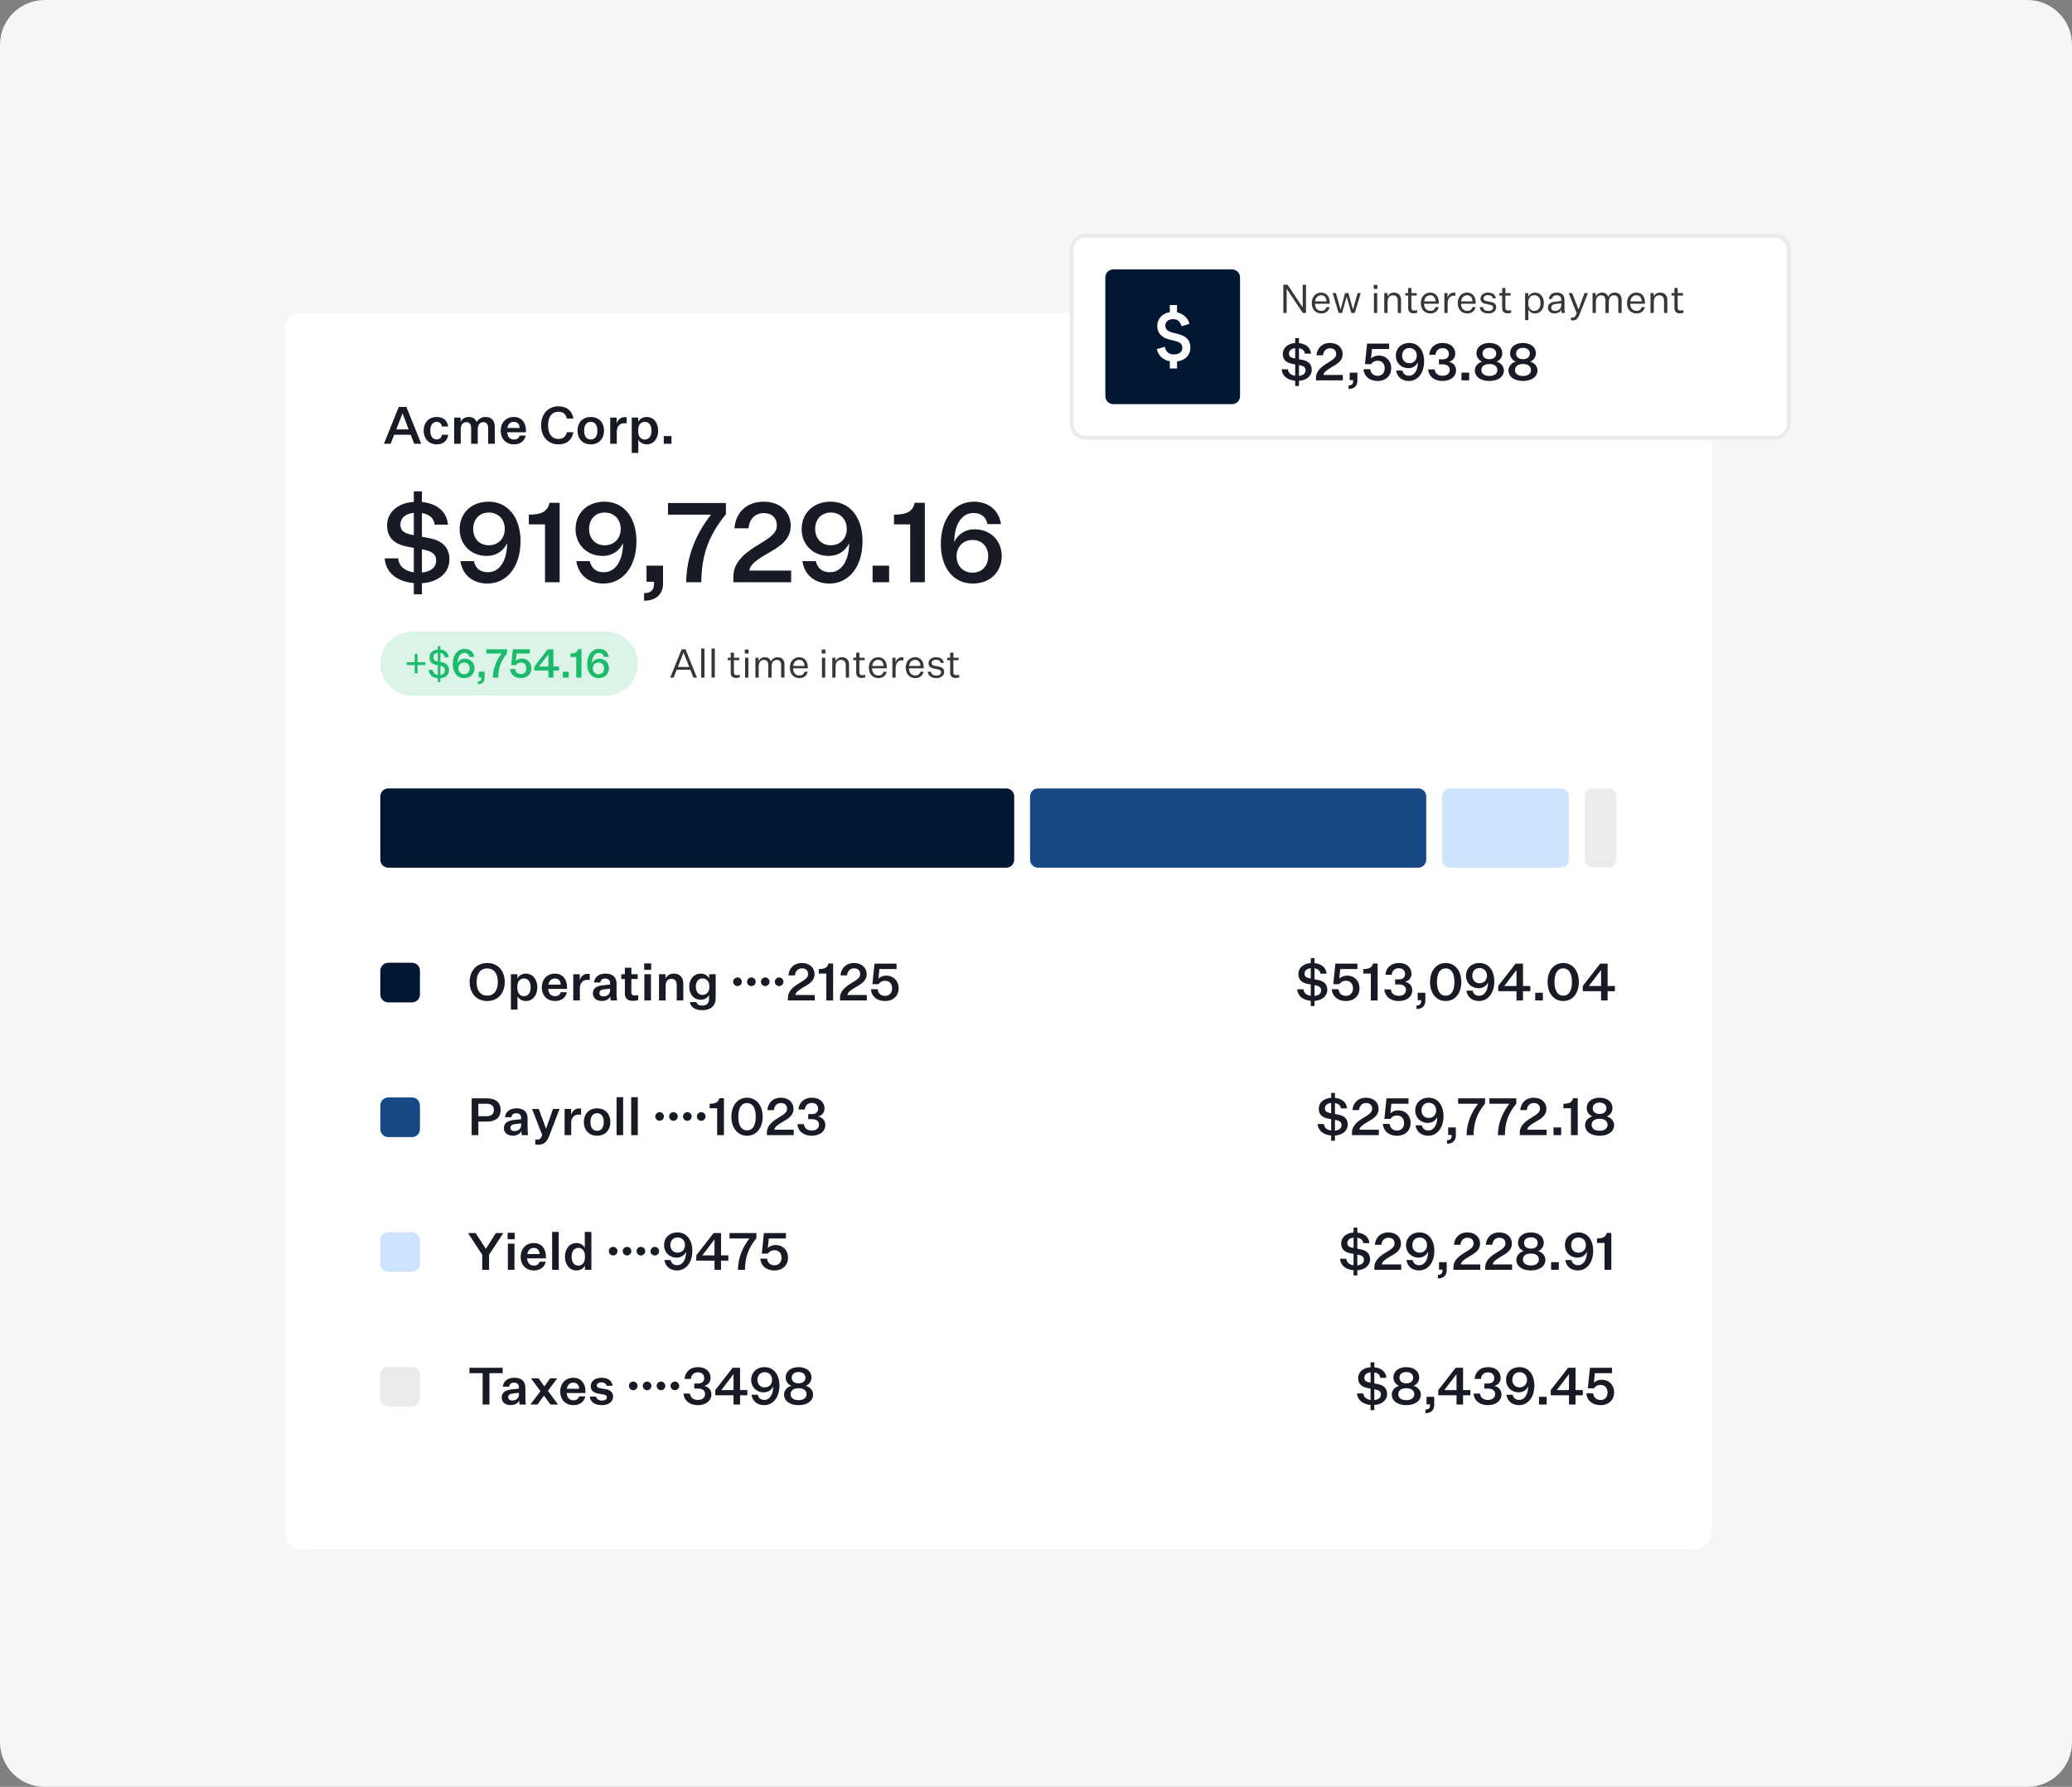 <svg width="523" height="451" viewBox="0 0 523 451" fill="none" xmlns="http://www.w3.org/2000/svg">
<rect x="0" y="0" width="523" height="451" fill="#808080" stroke="none"/>
<path d="M511.712 0H11.288C5.054 0 0 5.048 0 11.275V439.725C0 445.952 5.054 451 11.288 451H511.712C517.946 451 523 445.952 523 439.725V11.275C523 5.048 517.946 0 511.712 0Z" fill="#F6F6F6"/>
<path d="M428 79H76C73.791 79 72 80.791 72 83V387C72 389.209 73.791 391 76 391H428C430.209 391 432 389.209 432 387V83C432 80.791 430.209 79 428 79Z" fill="white"/>
<path d="M104.547 112L103.676 109.725H99.49L98.606 112H96.915L100.647 102.718H102.584L106.315 112H104.547ZM101.583 104.382L100.023 108.386H103.156L101.622 104.382H101.583ZM106.942 108.698C106.942 106.566 108.32 105.24 110.257 105.24C111.895 105.24 112.948 106.189 113.13 107.658H111.557C111.427 106.943 110.998 106.488 110.244 106.488C109.191 106.488 108.606 107.359 108.606 108.698C108.606 110.05 109.191 110.908 110.244 110.908C110.998 110.908 111.427 110.44 111.557 109.738H113.13C112.948 111.22 111.895 112.156 110.257 112.156C108.32 112.156 106.942 110.843 106.942 108.698ZM120.34 106.527C120.756 105.734 121.588 105.24 122.563 105.24C124.084 105.24 124.89 106.189 124.89 107.762V112H123.213V108.126C123.213 107.073 122.823 106.553 122.004 106.553C121.211 106.553 120.587 107.112 120.587 108.399V112H118.923V108.126C118.923 107.073 118.533 106.553 117.714 106.553C116.908 106.553 116.297 107.112 116.297 108.399V112H114.633V105.396H116.271V106.514C116.583 105.747 117.35 105.24 118.299 105.24C119.404 105.24 120.015 105.747 120.34 106.527ZM132.709 109.946C132.423 111.363 131.24 112.156 129.732 112.156C127.808 112.156 126.391 110.869 126.391 108.711C126.391 106.553 127.834 105.24 129.693 105.24C131.76 105.24 132.748 106.813 132.748 108.568V109.101H128.003C128.107 110.271 128.705 110.934 129.732 110.934C130.486 110.934 130.954 110.583 131.175 109.946H132.709ZM129.693 106.475C128.822 106.475 128.237 107.008 128.055 108.022H131.162C131.162 107.203 130.694 106.475 129.693 106.475ZM138.34 107.346C138.34 109.465 139.276 110.791 140.953 110.791C142.279 110.791 142.89 110.037 143.072 109.088H144.749C144.424 110.895 143.176 112.156 140.953 112.156C138.353 112.156 136.585 110.232 136.585 107.346C136.585 104.486 138.353 102.562 140.953 102.562C143.176 102.562 144.424 103.81 144.749 105.63H143.072C142.89 104.681 142.279 103.927 140.953 103.927C139.276 103.927 138.34 105.24 138.34 107.346ZM152.459 108.698C152.459 110.843 151.068 112.156 149.118 112.156C147.168 112.156 145.777 110.843 145.777 108.698C145.777 106.566 147.168 105.24 149.118 105.24C151.068 105.24 152.459 106.566 152.459 108.698ZM147.441 108.698C147.441 110.089 148.039 110.921 149.118 110.921C150.184 110.921 150.795 110.089 150.795 108.698C150.795 107.32 150.184 106.475 149.118 106.475C148.039 106.475 147.441 107.32 147.441 108.698ZM158.187 105.331V106.865C157.992 106.826 157.758 106.813 157.55 106.813C156.536 106.813 155.691 107.515 155.691 108.945V112H154.027V105.396H155.665V106.878C155.977 105.851 156.744 105.279 157.693 105.279C157.862 105.279 158.044 105.292 158.187 105.331ZM161.124 110.947V114.314H159.46V105.396H161.098V106.488C161.41 105.825 162.19 105.24 163.217 105.24C164.946 105.24 166.129 106.657 166.129 108.698C166.129 110.752 164.946 112.156 163.217 112.156C162.216 112.156 161.462 111.61 161.124 110.947ZM161.085 108.581V108.815C161.085 110.102 161.696 110.934 162.749 110.934C163.828 110.934 164.452 110.063 164.452 108.698C164.452 107.346 163.828 106.462 162.749 106.462C161.696 106.462 161.085 107.294 161.085 108.581ZM167.551 112V110.063H169.488V112H167.551Z" fill="#181B25"/>
<path d="M152.888 159.395H104.112C99.632 159.395 96 163.027 96 167.507V167.507C96 171.987 99.632 175.618 104.112 175.618H152.888C157.368 175.618 161 171.987 161 167.507C161 163.027 157.368 159.395 152.888 159.395Z" fill="#DBF4E7"/>
<path d="M105.39 167.151H107.38V167.861H105.39V169.921H104.67V167.861H102.68V167.151H104.67V165.081H105.39V167.151ZM110.502 171.181C109.796 171.128 109.249 170.918 108.862 170.551C108.482 170.185 108.269 169.688 108.222 169.061H109.232C109.272 169.435 109.396 169.731 109.602 169.951C109.809 170.171 110.109 170.305 110.502 170.351V167.931L110.362 167.911C109.722 167.798 109.236 167.588 108.902 167.281C108.569 166.975 108.402 166.508 108.402 165.881C108.402 165.348 108.589 164.908 108.962 164.561C109.342 164.208 109.856 164.001 110.502 163.941V163.091H111.142V163.941C111.742 163.988 112.219 164.165 112.572 164.471C112.932 164.771 113.162 165.218 113.262 165.811L112.282 165.961C112.189 165.588 112.052 165.308 111.872 165.121C111.699 164.935 111.456 164.821 111.142 164.781V167.081L111.392 167.121C112.006 167.228 112.479 167.441 112.812 167.761C113.152 168.075 113.322 168.541 113.322 169.161C113.322 169.781 113.122 170.261 112.722 170.601C112.322 170.941 111.796 171.135 111.142 171.181V172.151H110.502V171.181ZM112.282 169.181C112.282 169.021 112.252 168.865 112.192 168.711C112.132 168.558 112.026 168.425 111.872 168.311C111.719 168.191 111.499 168.108 111.212 168.061L111.142 168.051V170.351C111.509 170.318 111.789 170.205 111.982 170.011C112.182 169.811 112.282 169.535 112.282 169.181ZM110.502 164.781C110.169 164.815 109.899 164.915 109.692 165.081C109.492 165.248 109.392 165.495 109.392 165.821C109.392 166.121 109.469 166.365 109.622 166.551C109.776 166.738 110.069 166.875 110.502 166.961V164.781ZM117.22 164.791C116.11 164.791 115.49 165.921 115.49 167.411C115.77 166.791 116.39 166.261 117.33 166.261C118.76 166.261 119.77 167.301 119.77 168.671C119.77 170.101 118.73 171.151 117.15 171.151C115.46 171.151 114.28 169.781 114.28 167.581C114.28 165.291 115.51 163.771 117.26 163.771C118.61 163.771 119.53 164.581 119.7 165.791H118.49C118.34 165.161 117.94 164.791 117.22 164.791ZM117.14 170.171C118 170.171 118.55 169.551 118.55 168.691C118.55 167.841 118 167.221 117.14 167.221C116.28 167.221 115.7 167.841 115.7 168.691C115.7 169.551 116.28 170.171 117.14 170.171ZM120.824 170.991V169.541H122.314V171.131C122.314 172.131 121.664 172.701 120.604 172.701V172.011C121.144 172.011 121.504 171.821 121.504 171.131V170.991H120.824ZM126.632 164.941H122.762V163.891H127.982V164.901C126.322 166.931 125.792 168.721 125.762 171.031H124.402C124.432 168.621 125.332 166.621 126.632 164.941ZM131.492 167.221C130.862 167.221 130.442 167.531 130.222 167.881H129.032L129.442 163.891H133.722V164.941H130.392L130.202 166.801C130.472 166.501 131.032 166.221 131.702 166.221C133.182 166.221 134.132 167.281 134.132 168.681C134.132 170.061 133.142 171.151 131.492 171.151C129.882 171.151 128.852 170.241 128.742 168.861H130.062C130.122 169.611 130.652 170.151 131.492 170.151C132.412 170.151 132.862 169.471 132.862 168.691C132.862 167.901 132.422 167.221 131.492 167.221ZM139.692 163.891V168.231H141.112V169.241H139.692V171.031H138.422V169.241H134.882V168.221L138.252 163.891H139.692ZM138.422 165.131L136.052 168.231H138.422V165.131ZM142.064 171.031V169.541H143.554V171.031H142.064ZM143.993 165.821V164.941C145.213 164.941 145.693 164.611 145.863 163.871H146.773V171.031H145.453V165.821H143.993ZM151.156 164.791C150.046 164.791 149.426 165.921 149.426 167.411C149.706 166.791 150.326 166.261 151.266 166.261C152.696 166.261 153.706 167.301 153.706 168.671C153.706 170.101 152.666 171.151 151.086 171.151C149.396 171.151 148.216 169.781 148.216 167.581C148.216 165.291 149.446 163.771 151.196 163.771C152.546 163.771 153.466 164.581 153.636 165.791H152.426C152.276 165.161 151.876 164.791 151.156 164.791ZM151.076 170.171C151.936 170.171 152.486 169.551 152.486 168.691C152.486 167.841 151.936 167.221 151.076 167.221C150.216 167.221 149.636 167.841 149.636 168.691C149.636 169.551 150.216 170.171 151.076 170.171Z" fill="#1CBA6B"/>
<path d="M175.03 171.031L174.24 169.041H170.82L170.03 171.031H169.17L172.06 163.891H173.03L175.93 171.031H175.03ZM172.52 164.751L171.1 168.331H173.96L172.55 164.751H172.52ZM177.82 171.031H176.99V163.671H177.82V171.031ZM180.427 171.031H179.597V163.671H180.427V171.031ZM186.712 170.291V170.971C186.342 171.081 186.052 171.111 185.832 171.111C184.912 171.111 184.442 170.671 184.442 169.741V166.631H183.702V166.001H184.442V164.721H185.262V166.001H186.582V166.631H185.252V169.701C185.252 170.231 185.522 170.411 185.982 170.411C186.172 170.411 186.392 170.391 186.712 170.291ZM188.004 164.951V163.941H188.944V164.951H188.004ZM188.064 171.031V166.001H188.894V171.031H188.064ZM194.591 166.961C194.901 166.281 195.541 165.881 196.281 165.881C197.441 165.881 198.011 166.611 198.011 167.791V171.031H197.171V167.971C197.171 167.031 196.831 166.561 196.081 166.561C195.331 166.561 194.761 167.101 194.761 168.261V171.031H193.921V167.971C193.921 167.031 193.591 166.561 192.831 166.561C192.071 166.561 191.501 167.101 191.501 168.261V171.031H190.671V166.001H191.471V166.921C191.711 166.281 192.331 165.881 193.061 165.881C193.911 165.881 194.371 166.291 194.591 166.961ZM203.864 169.551C203.634 170.621 202.764 171.151 201.784 171.151C200.364 171.151 199.364 170.161 199.364 168.541C199.364 166.901 200.394 165.881 201.734 165.881C203.224 165.881 203.894 167.071 203.894 168.361V168.691H200.174C200.214 169.851 200.824 170.491 201.784 170.491C202.464 170.491 202.874 170.161 203.084 169.551H203.864ZM201.734 166.551C200.944 166.551 200.344 167.061 200.204 168.091H203.084C203.064 167.221 202.634 166.551 201.734 166.551ZM207.408 164.951V163.941H208.348V164.951H207.408ZM207.468 171.031V166.001H208.298V171.031H207.468ZM210.876 166.001V166.921C211.116 166.301 211.746 165.881 212.516 165.881C213.646 165.881 214.316 166.591 214.316 167.791V171.031H213.486V167.971C213.486 167.041 213.076 166.561 212.286 166.561C211.516 166.561 210.906 167.051 210.906 168.261V171.031H210.076V166.001H210.876ZM218.382 170.291V170.971C218.012 171.081 217.722 171.111 217.502 171.111C216.582 171.111 216.112 170.671 216.112 169.741V166.631H215.372V166.001H216.112V164.721H216.932V166.001H218.252V166.631H216.922V169.701C216.922 170.231 217.192 170.411 217.652 170.411C217.842 170.411 218.062 170.391 218.382 170.291ZM223.805 169.551C223.575 170.621 222.705 171.151 221.725 171.151C220.305 171.151 219.305 170.161 219.305 168.541C219.305 166.901 220.335 165.881 221.675 165.881C223.165 165.881 223.835 167.071 223.835 168.361V168.691H220.115C220.155 169.851 220.765 170.491 221.725 170.491C222.405 170.491 222.815 170.161 223.025 169.551H223.805ZM221.675 166.551C220.885 166.551 220.285 167.061 220.145 168.091H223.025C223.005 167.221 222.575 166.551 221.675 166.551ZM228.032 165.931V166.691C227.912 166.661 227.732 166.651 227.602 166.651C226.802 166.651 226.072 167.281 226.072 168.551V171.031H225.242V166.001H226.042V167.191C226.262 166.361 226.902 165.891 227.642 165.891C227.772 165.891 227.912 165.901 228.032 165.931ZM233.122 169.551C232.892 170.621 232.022 171.151 231.042 171.151C229.622 171.151 228.622 170.161 228.622 168.541C228.622 166.901 229.652 165.881 230.992 165.881C232.482 165.881 233.152 167.071 233.152 168.361V168.691H229.432C229.472 169.851 230.082 170.491 231.042 170.491C231.722 170.491 232.132 170.161 232.342 169.551H233.122ZM230.992 166.551C230.202 166.551 229.602 167.061 229.462 168.091H232.342C232.322 167.221 231.892 166.551 230.992 166.551ZM234.177 169.541H234.977C235.037 170.231 235.677 170.521 236.357 170.521C237.047 170.521 237.547 170.201 237.547 169.661C237.547 169.291 237.307 169.051 236.667 168.931L235.777 168.751C234.967 168.601 234.377 168.271 234.377 167.391C234.377 166.541 235.137 165.881 236.247 165.881C237.407 165.881 238.117 166.381 238.217 167.331H237.447C237.387 166.821 236.937 166.521 236.247 166.521C235.577 166.521 235.147 166.851 235.147 167.341C235.147 167.771 235.447 167.951 236.027 168.061L237.027 168.251C237.847 168.411 238.327 168.811 238.327 169.621C238.327 170.501 237.497 171.151 236.367 171.151C235.167 171.151 234.267 170.621 234.177 169.541ZM242.103 170.291V170.971C241.733 171.081 241.443 171.111 241.223 171.111C240.303 171.111 239.833 170.671 239.833 169.741V166.631H239.093V166.001H239.833V164.721H240.653V166.001H241.973V166.631H240.643V169.701C240.643 170.231 240.913 170.411 241.373 170.411C241.563 170.411 241.783 170.391 242.103 170.291Z" fill="#36373A"/>
<path d="M113.444 141.237C113.444 144.653 110.504 146.949 106.5 147.201V150.001H104.456V147.173C100.424 146.809 97.4 144.737 97.092 140.929H100.508C100.704 143.113 102.412 144.177 104.456 144.457V138.269L103 138.017C100.088 137.485 97.708 136.113 97.708 132.613C97.708 129.253 100.508 126.901 104.456 126.677V124.017H106.5V126.705C110.392 127.097 112.716 129.113 113.08 132.417H109.72C109.524 130.765 108.376 129.813 106.5 129.505V135.469L108.292 135.805C111.512 136.421 113.444 138.045 113.444 141.237ZM104.204 135.021L104.456 135.077V129.449C102.3 129.645 101.068 130.793 101.068 132.389C101.068 134.041 102.02 134.601 104.204 135.021ZM106.836 138.717L106.5 138.661V144.513C108.74 144.289 110.084 143.225 110.084 141.489C110.084 140.033 109.3 139.165 106.836 138.717ZM123.158 144.429C126.266 144.429 128.002 141.265 128.002 137.093C127.218 138.829 125.482 140.313 122.85 140.313C118.846 140.313 116.018 137.401 116.018 133.565C116.018 129.561 118.93 126.621 123.354 126.621C128.086 126.621 131.39 130.457 131.39 136.617C131.39 143.029 127.946 147.285 123.046 147.285C119.266 147.285 116.69 145.017 116.214 141.629H119.602C120.022 143.393 121.142 144.429 123.158 144.429ZM123.382 129.365C120.974 129.365 119.434 131.101 119.434 133.509C119.434 135.889 120.974 137.625 123.382 137.625C125.79 137.625 127.414 135.889 127.414 133.509C127.414 131.101 125.79 129.365 123.382 129.365ZM133.48 132.361V129.897C136.896 129.897 138.24 128.973 138.716 126.901H141.264V146.949H137.568V132.361H133.48ZM152.415 144.429C155.523 144.429 157.259 141.265 157.259 137.093C156.475 138.829 154.739 140.313 152.107 140.313C148.103 140.313 145.275 137.401 145.275 133.565C145.275 129.561 148.187 126.621 152.611 126.621C157.343 126.621 160.647 130.457 160.647 136.617C160.647 143.029 157.203 147.285 152.303 147.285C148.523 147.285 145.947 145.017 145.471 141.629H148.859C149.279 143.393 150.399 144.429 152.415 144.429ZM152.639 129.365C150.231 129.365 148.691 131.101 148.691 133.509C148.691 135.889 150.231 137.625 152.639 137.625C155.047 137.625 156.671 135.889 156.671 133.509C156.671 131.101 155.047 129.365 152.639 129.365ZM163.187 146.837V142.777H167.359V147.229C167.359 150.029 165.539 151.625 162.571 151.625V149.693C164.083 149.693 165.091 149.161 165.091 147.229V146.837H163.187ZM179.451 129.897H168.615V126.957H183.231V129.785C178.583 135.469 177.099 140.481 177.015 146.949H173.207C173.291 140.201 175.811 134.601 179.451 129.897ZM199.586 132.669C199.586 136.309 196.786 137.989 193.51 139.837C191.018 141.293 189.226 142.581 189.17 144.009H199.698V146.949H185.11V145.521C185.11 141.629 188.526 139.221 191.522 137.429C194.294 135.749 196.086 134.601 196.086 132.641C196.086 130.933 195.078 129.505 192.726 129.505C190.43 129.505 189.086 131.269 188.946 133.341H185.39C185.642 129.645 188.218 126.621 192.754 126.621C197.038 126.621 199.586 129.309 199.586 132.669ZM209.482 144.429C212.59 144.429 214.326 141.265 214.326 137.093C213.542 138.829 211.806 140.313 209.174 140.313C205.17 140.313 202.342 137.401 202.342 133.565C202.342 129.561 205.254 126.621 209.678 126.621C214.41 126.621 217.714 130.457 217.714 136.617C217.714 143.029 214.27 147.285 209.37 147.285C205.59 147.285 203.014 145.017 202.538 141.629H205.926C206.346 143.393 207.466 144.429 209.482 144.429ZM209.706 129.365C207.298 129.365 205.758 131.101 205.758 133.509C205.758 135.889 207.298 137.625 209.706 137.625C212.114 137.625 213.738 135.889 213.738 133.509C213.738 131.101 212.114 129.365 209.706 129.365ZM220.254 146.949V142.777H224.426V146.949H220.254ZM225.656 132.361V129.897C229.072 129.897 230.416 128.973 230.892 126.901H233.44V146.949H229.744V132.361H225.656ZM245.711 129.477C242.603 129.477 240.867 132.641 240.867 136.813C241.651 135.077 243.387 133.593 246.019 133.593C250.023 133.593 252.851 136.505 252.851 140.341C252.851 144.345 249.939 147.285 245.515 147.285C240.783 147.285 237.479 143.449 237.479 137.289C237.479 130.877 240.923 126.621 245.823 126.621C249.603 126.621 252.179 128.889 252.655 132.277H249.267C248.847 130.513 247.727 129.477 245.711 129.477ZM245.487 144.541C247.895 144.541 249.435 142.805 249.435 140.397C249.435 138.017 247.895 136.281 245.487 136.281C243.079 136.281 241.455 138.017 241.455 140.397C241.455 142.805 243.079 144.541 245.487 144.541Z" fill="#181B25"/>
<path d="M254 199H98C96.895 199 96 199.895 96 201V217C96 218.105 96.895 219 98 219H254C255.105 219 256 218.105 256 217V201C256 199.895 255.105 199 254 199Z" fill="#021732"/>
<path d="M358 199H262C260.895 199 260 199.895 260 201V217C260 218.105 260.895 219 262 219H358C359.105 219 360 218.105 360 217V201C360 199.895 359.105 199 358 199Z" fill="#174784"/>
<path d="M448 59.5H274C272.067 59.5 270.5 61.067 270.5 63V107C270.5 108.933 272.067 110.5 274 110.5H448C449.933 110.5 451.5 108.933 451.5 107V63C451.5 61.067 449.933 59.5 448 59.5Z" fill="white"/>
<path d="M448 59.5H274C272.067 59.5 270.5 61.067 270.5 63V107C270.5 108.933 272.067 110.5 274 110.5H448C449.933 110.5 451.5 108.933 451.5 107V63C451.5 61.067 449.933 59.5 448 59.5Z" stroke="#EBEBEB"/>
<path d="M311 68H281C279.895 68 279 68.895 279 70V100C279 101.105 279.895 102 281 102H311C312.105 102 313 101.105 313 100V70C313 68.895 312.105 68 311 68Z" fill="#021732"/>
<path d="M297.099 93H295.279V91.18C293.514 90.856 292.342 89.721 292 88.117L294 87.54C294.288 88.82 295.063 89.45 296.288 89.45C297.604 89.45 298.432 88.856 298.432 87.757C298.432 86.766 297.766 86.315 296.324 85.973L295.207 85.703C293.279 85.234 292.108 84.099 292.108 82.279C292.108 80.405 293.423 79.09 295.279 78.784V77H297.099V78.838C298.685 79.162 299.856 80.261 300.252 81.721L298.234 82.351C297.946 81.306 297.351 80.549 296.09 80.549C294.865 80.549 294.144 81.252 294.144 82.207C294.144 83.252 294.937 83.685 296.18 84.009L297.279 84.279C299.477 84.82 300.468 85.901 300.468 87.685C300.468 89.685 299.135 90.964 297.099 91.216V93Z" fill="white"/>
<path d="M394 199H366C364.895 199 364 199.895 364 201V217C364 218.105 364.895 219 366 219H394C395.105 219 396 218.105 396 217V201C396 199.895 395.105 199 394 199Z" fill="#CEE3FE"/>
<path d="M406 199H402C400.895 199 400 199.895 400 201V217C400 218.105 400.895 219 402 219H406C407.105 219 408 218.105 408 217V201C408 199.895 407.105 199 406 199Z" fill="#EBEBEB"/>
<path d="M104 243H98C96.895 243 96 243.895 96 245V251C96 252.105 96.895 253 98 253H104C105.105 253 106 252.105 106 251V245C106 243.895 105.105 243 104 243Z" fill="#021732"/>
<path d="M127.412 247.859C127.412 250.654 125.709 252.656 122.979 252.656C120.249 252.656 118.546 250.654 118.546 247.859C118.546 245.077 120.249 243.062 122.979 243.062C125.709 243.062 127.412 245.077 127.412 247.859ZM125.657 247.859C125.657 245.805 124.747 244.427 122.979 244.427C121.198 244.427 120.301 245.805 120.301 247.859C120.301 249.926 121.198 251.291 122.979 251.291C124.747 251.291 125.657 249.926 125.657 247.859ZM130.618 251.447V254.814H128.954V245.896H130.592V246.988C130.904 246.325 131.684 245.74 132.711 245.74C134.44 245.74 135.623 247.157 135.623 249.198C135.623 251.252 134.44 252.656 132.711 252.656C131.71 252.656 130.956 252.11 130.618 251.447ZM130.579 249.081V249.315C130.579 250.602 131.19 251.434 132.243 251.434C133.322 251.434 133.946 250.563 133.946 249.198C133.946 247.846 133.322 246.962 132.243 246.962C131.19 246.962 130.579 247.794 130.579 249.081ZM143.082 250.446C142.796 251.863 141.613 252.656 140.105 252.656C138.181 252.656 136.764 251.369 136.764 249.211C136.764 247.053 138.207 245.74 140.066 245.74C142.133 245.74 143.121 247.313 143.121 249.068V249.601H138.376C138.48 250.771 139.078 251.434 140.105 251.434C140.859 251.434 141.327 251.083 141.548 250.446H143.082ZM140.066 246.975C139.195 246.975 138.61 247.508 138.428 248.522H141.535C141.535 247.703 141.067 246.975 140.066 246.975ZM148.856 245.831V247.365C148.661 247.326 148.427 247.313 148.219 247.313C147.205 247.313 146.361 248.015 146.361 249.445V252.5H144.696V245.896H146.334V247.378C146.646 246.351 147.413 245.779 148.362 245.779C148.531 245.779 148.713 245.792 148.856 245.831ZM154.16 252.5C154.095 252.136 154.069 251.785 154.069 251.46C153.757 252.214 152.925 252.643 151.872 252.643C150.585 252.643 149.649 251.928 149.649 250.732C149.649 249.406 150.689 248.86 152.028 248.704L154.004 248.483V248.171C154.004 247.365 153.51 246.975 152.756 246.975C152.028 246.975 151.586 247.378 151.534 247.989H149.935C150.078 246.572 151.183 245.74 152.808 245.74C154.602 245.74 155.629 246.585 155.629 248.301V250.849C155.629 251.46 155.655 251.967 155.759 252.5H154.16ZM152.327 251.486C153.185 251.486 154.004 250.979 154.004 249.939V249.536L152.535 249.705C151.833 249.796 151.3 249.952 151.3 250.641C151.3 251.161 151.664 251.486 152.327 251.486ZM161.092 251.135V252.409C160.572 252.565 160.182 252.604 159.779 252.604C158.401 252.604 157.725 252.019 157.725 250.693V247.092H156.815V245.896H157.725V244.245H159.376V245.896H160.949V247.092H159.363V250.433C159.363 251.057 159.662 251.265 160.221 251.265C160.468 251.265 160.728 251.239 161.092 251.135ZM162.596 244.778V243.153H164.364V244.778H162.596ZM162.648 252.5V245.896H164.312V252.5H162.648ZM167.98 245.896V247.014C168.292 246.26 169.059 245.74 170.06 245.74C171.568 245.74 172.478 246.676 172.478 248.262V252.5H170.814V248.652C170.814 247.599 170.359 247.053 169.488 247.053C168.656 247.053 168.006 247.586 168.006 248.912V252.5H166.342V245.896H167.98ZM178.979 252.058V251.122C178.667 251.759 177.939 252.331 176.886 252.331C175.144 252.331 173.974 251.005 173.974 249.029C173.974 247.092 175.144 245.74 176.886 245.74C177.939 245.74 178.693 246.338 179.005 246.975V245.896H180.643V251.85C180.643 254.008 179.252 254.97 177.289 254.97C175.508 254.97 174.364 254.229 174.117 252.916H175.768C175.95 253.566 176.522 253.8 177.289 253.8C178.342 253.8 178.979 253.254 178.979 252.058ZM179.044 249.159V248.886C179.044 247.716 178.342 246.949 177.328 246.949C176.262 246.949 175.638 247.768 175.638 249.029C175.638 250.277 176.262 251.109 177.328 251.109C178.342 251.109 179.044 250.342 179.044 249.159ZM186.151 248.886C185.553 248.886 185.059 248.392 185.059 247.794C185.059 247.196 185.553 246.702 186.151 246.702C186.749 246.702 187.243 247.196 187.243 247.794C187.243 248.392 186.749 248.886 186.151 248.886ZM189.655 248.886C189.057 248.886 188.563 248.392 188.563 247.794C188.563 247.196 189.057 246.702 189.655 246.702C190.253 246.702 190.747 247.196 190.747 247.794C190.747 248.392 190.253 248.886 189.655 248.886ZM193.159 248.886C192.561 248.886 192.067 248.392 192.067 247.794C192.067 247.196 192.561 246.702 193.159 246.702C193.757 246.702 194.251 247.196 194.251 247.794C194.251 248.392 193.757 248.886 193.159 248.886ZM196.663 248.886C196.065 248.886 195.571 248.392 195.571 247.794C195.571 247.196 196.065 246.702 196.663 246.702C197.261 246.702 197.755 247.196 197.755 247.794C197.755 248.392 197.261 248.886 196.663 248.886ZM205.601 245.87C205.601 247.56 204.301 248.34 202.78 249.198C201.623 249.874 200.791 250.472 200.765 251.135H205.653V252.5H198.88V251.837C198.88 250.03 200.466 248.912 201.857 248.08C203.144 247.3 203.976 246.767 203.976 245.857C203.976 245.064 203.508 244.401 202.416 244.401C201.35 244.401 200.726 245.22 200.661 246.182H199.01C199.127 244.466 200.323 243.062 202.429 243.062C204.418 243.062 205.601 244.31 205.601 245.87ZM206.673 245.727V244.583C208.259 244.583 208.883 244.154 209.104 243.192H210.287V252.5H208.571V245.727H206.673ZM218.753 245.87C218.753 247.56 217.453 248.34 215.932 249.198C214.775 249.874 213.943 250.472 213.917 251.135H218.805V252.5H212.032V251.837C212.032 250.03 213.618 248.912 215.009 248.08C216.296 247.3 217.128 246.767 217.128 245.857C217.128 245.064 216.66 244.401 215.568 244.401C214.502 244.401 213.878 245.22 213.813 246.182H212.162C212.279 244.466 213.475 243.062 215.581 243.062C217.57 243.062 218.753 244.31 218.753 245.87ZM223.404 247.547C222.585 247.547 222.039 247.95 221.753 248.405H220.206L220.739 243.218H226.303V244.583H221.974L221.727 247.001C222.078 246.611 222.806 246.247 223.677 246.247C225.601 246.247 226.836 247.625 226.836 249.445C226.836 251.239 225.549 252.656 223.404 252.656C221.311 252.656 219.972 251.473 219.829 249.679H221.545C221.623 250.654 222.312 251.356 223.404 251.356C224.6 251.356 225.185 250.472 225.185 249.458C225.185 248.431 224.613 247.547 223.404 247.547Z" fill="#181B25"/>
<path d="M335.027 249.848C335.027 251.434 333.662 252.5 331.803 252.617V253.917H330.854V252.604C328.982 252.435 327.578 251.473 327.435 249.705H329.021C329.112 250.719 329.905 251.213 330.854 251.343V248.47L330.178 248.353C328.826 248.106 327.721 247.469 327.721 245.844C327.721 244.284 329.021 243.192 330.854 243.088V241.853H331.803V243.101C333.61 243.283 334.689 244.219 334.858 245.753H333.298C333.207 244.986 332.674 244.544 331.803 244.401V247.17L332.635 247.326C334.13 247.612 335.027 248.366 335.027 249.848ZM330.737 246.962L330.854 246.988V244.375C329.853 244.466 329.281 244.999 329.281 245.74C329.281 246.507 329.723 246.767 330.737 246.962ZM331.959 248.678L331.803 248.652V251.369C332.843 251.265 333.467 250.771 333.467 249.965C333.467 249.289 333.103 248.886 331.959 248.678ZM339.732 247.547C338.913 247.547 338.367 247.95 338.081 248.405H336.534L337.067 243.218H342.631V244.583H338.302L338.055 247.001C338.406 246.611 339.134 246.247 340.005 246.247C341.929 246.247 343.164 247.625 343.164 249.445C343.164 251.239 341.877 252.656 339.732 252.656C337.639 252.656 336.3 251.473 336.157 249.679H337.873C337.951 250.654 338.64 251.356 339.732 251.356C340.928 251.356 341.513 250.472 341.513 249.458C341.513 248.431 340.941 247.547 339.732 247.547ZM344.113 245.727V244.583C345.699 244.583 346.323 244.154 346.544 243.192H347.727V252.5H346.011V245.727H344.113ZM356.48 249.978C356.48 251.421 355.245 252.656 353.048 252.656C350.929 252.656 349.577 251.486 349.421 249.731H351.072C351.15 250.706 351.904 251.343 353.048 251.343C354.192 251.343 354.881 250.771 354.881 249.861C354.881 248.925 354.166 248.47 353.113 248.47H352.151V247.196H353.087C353.958 247.196 354.66 246.806 354.66 245.818C354.66 245.012 354.114 244.375 353.087 244.375C351.995 244.375 351.358 245.103 351.293 246.039H349.707C349.811 244.427 350.981 243.062 353.1 243.062C355.193 243.062 356.272 244.336 356.272 245.766C356.272 246.858 355.544 247.638 354.608 247.807C355.726 247.989 356.48 248.834 356.48 249.978ZM357.843 252.448V250.563H359.78V252.63C359.78 253.93 358.935 254.671 357.557 254.671V253.774C358.259 253.774 358.727 253.527 358.727 252.63V252.448H357.843ZM360.965 247.859C360.965 245.077 362.499 243.062 364.917 243.062C367.335 243.062 368.856 245.077 368.856 247.859C368.856 250.641 367.335 252.656 364.917 252.656C362.499 252.656 360.965 250.641 360.965 247.859ZM362.707 247.859C362.707 249.965 363.435 251.304 364.917 251.304C366.386 251.304 367.114 249.965 367.114 247.859C367.114 245.753 366.386 244.414 364.917 244.414C363.435 244.414 362.707 245.753 362.707 247.859ZM373.357 251.33C374.8 251.33 375.606 249.861 375.606 247.924C375.242 248.73 374.436 249.419 373.214 249.419C371.355 249.419 370.042 248.067 370.042 246.286C370.042 244.427 371.394 243.062 373.448 243.062C375.645 243.062 377.179 244.843 377.179 247.703C377.179 250.68 375.58 252.656 373.305 252.656C371.55 252.656 370.354 251.603 370.133 250.03H371.706C371.901 250.849 372.421 251.33 373.357 251.33ZM373.461 244.336C372.343 244.336 371.628 245.142 371.628 246.26C371.628 247.365 372.343 248.171 373.461 248.171C374.579 248.171 375.333 247.365 375.333 246.26C375.333 245.142 374.579 244.336 373.461 244.336ZM384.428 243.218V248.86H386.274V250.173H384.428V252.5H382.777V250.173H378.175V248.847L382.556 243.218H384.428ZM382.777 244.83L379.696 248.86H382.777V244.83ZM387.511 252.5V250.563H389.448V252.5H387.511ZM390.634 247.859C390.634 245.077 392.168 243.062 394.586 243.062C397.004 243.062 398.525 245.077 398.525 247.859C398.525 250.641 397.004 252.656 394.586 252.656C392.168 252.656 390.634 250.641 390.634 247.859ZM392.376 247.859C392.376 249.965 393.104 251.304 394.586 251.304C396.055 251.304 396.783 249.965 396.783 247.859C396.783 245.753 396.055 244.414 394.586 244.414C393.104 244.414 392.376 245.753 392.376 247.859ZM405.782 243.218V248.86H407.628V250.173H405.782V252.5H404.131V250.173H399.529V248.847L403.91 243.218H405.782ZM404.131 244.83L401.05 248.86H404.131V244.83Z" fill="#181B25"/>
<path d="M104 277H98C96.895 277 96 277.895 96 279V285C96 286.105 96.895 287 98 287H104C105.105 287 106 286.105 106 285V279C106 277.895 105.105 277 104 277Z" fill="#174784"/>
<path d="M122.901 283.081H120.743V286.5H119.053V277.218H122.888C125.085 277.218 126.359 278.219 126.359 280.156C126.359 282.093 125.085 283.081 122.901 283.081ZM120.743 281.729H122.745C124.019 281.729 124.656 281.209 124.656 280.156C124.656 279.09 124.019 278.583 122.745 278.583H120.743V281.729ZM131.702 286.5C131.637 286.136 131.611 285.785 131.611 285.46C131.299 286.214 130.467 286.643 129.414 286.643C128.127 286.643 127.191 285.928 127.191 284.732C127.191 283.406 128.231 282.86 129.57 282.704L131.546 282.483V282.171C131.546 281.365 131.052 280.975 130.298 280.975C129.57 280.975 129.128 281.378 129.076 281.989H127.477C127.62 280.572 128.725 279.74 130.35 279.74C132.144 279.74 133.171 280.585 133.171 282.301V284.849C133.171 285.46 133.197 285.967 133.301 286.5H131.702ZM129.869 285.486C130.727 285.486 131.546 284.979 131.546 283.939V283.536L130.077 283.705C129.375 283.796 128.842 283.952 128.842 284.641C128.842 285.161 129.206 285.486 129.869 285.486ZM136.868 286.487L134.294 279.896H135.984L137.817 284.875H137.843L139.585 279.896H141.236L138.662 286.617C138.038 288.268 137.271 288.905 135.88 288.918C135.659 288.918 135.347 288.892 135.113 288.853V287.592C135.308 287.631 135.412 287.631 135.555 287.631C136.231 287.631 136.517 287.397 136.868 286.487ZM146.673 279.831V281.365C146.478 281.326 146.244 281.313 146.036 281.313C145.022 281.313 144.177 282.015 144.177 283.445V286.5H142.513V279.896H144.151V281.378C144.463 280.351 145.23 279.779 146.179 279.779C146.348 279.779 146.53 279.792 146.673 279.831ZM154.06 283.198C154.06 285.343 152.669 286.656 150.719 286.656C148.769 286.656 147.378 285.343 147.378 283.198C147.378 281.066 148.769 279.74 150.719 279.74C152.669 279.74 154.06 281.066 154.06 283.198ZM149.042 283.198C149.042 284.589 149.64 285.421 150.719 285.421C151.785 285.421 152.396 284.589 152.396 283.198C152.396 281.82 151.785 280.975 150.719 280.975C149.64 280.975 149.042 281.82 149.042 283.198ZM157.292 286.5H155.628V276.932H157.292V286.5ZM160.986 286.5H159.322V276.932H160.986V286.5ZM166.487 282.886C165.889 282.886 165.395 282.392 165.395 281.794C165.395 281.196 165.889 280.702 166.487 280.702C167.085 280.702 167.579 281.196 167.579 281.794C167.579 282.392 167.085 282.886 166.487 282.886ZM169.991 282.886C169.393 282.886 168.899 282.392 168.899 281.794C168.899 281.196 169.393 280.702 169.991 280.702C170.589 280.702 171.083 281.196 171.083 281.794C171.083 282.392 170.589 282.886 169.991 282.886ZM173.494 282.886C172.896 282.886 172.402 282.392 172.402 281.794C172.402 281.196 172.896 280.702 173.494 280.702C174.092 280.702 174.586 281.196 174.586 281.794C174.586 282.392 174.092 282.886 173.494 282.886ZM176.998 282.886C176.4 282.886 175.906 282.392 175.906 281.794C175.906 281.196 176.4 280.702 176.998 280.702C177.596 280.702 178.09 281.196 178.09 281.794C178.09 282.392 177.596 282.886 176.998 282.886ZM179.124 279.727V278.583C180.71 278.583 181.334 278.154 181.555 277.192H182.738V286.5H181.022V279.727H179.124ZM184.614 281.859C184.614 279.077 186.148 277.062 188.566 277.062C190.984 277.062 192.505 279.077 192.505 281.859C192.505 284.641 190.984 286.656 188.566 286.656C186.148 286.656 184.614 284.641 184.614 281.859ZM186.356 281.859C186.356 283.965 187.084 285.304 188.566 285.304C190.035 285.304 190.763 283.965 190.763 281.859C190.763 279.753 190.035 278.414 188.566 278.414C187.084 278.414 186.356 279.753 186.356 281.859ZM200.294 279.87C200.294 281.56 198.994 282.34 197.473 283.198C196.316 283.874 195.484 284.472 195.458 285.135H200.346V286.5H193.573V285.837C193.573 284.03 195.159 282.912 196.55 282.08C197.837 281.3 198.669 280.767 198.669 279.857C198.669 279.064 198.201 278.401 197.109 278.401C196.043 278.401 195.419 279.22 195.354 280.182H193.703C193.82 278.466 195.016 277.062 197.122 277.062C199.111 277.062 200.294 278.31 200.294 279.87ZM208.325 283.978C208.325 285.421 207.09 286.656 204.893 286.656C202.774 286.656 201.422 285.486 201.266 283.731H202.917C202.995 284.706 203.749 285.343 204.893 285.343C206.037 285.343 206.726 284.771 206.726 283.861C206.726 282.925 206.011 282.47 204.958 282.47H203.996V281.196H204.932C205.803 281.196 206.505 280.806 206.505 279.818C206.505 279.012 205.959 278.375 204.932 278.375C203.84 278.375 203.203 279.103 203.138 280.039H201.552C201.656 278.427 202.826 277.062 204.945 277.062C207.038 277.062 208.117 278.336 208.117 279.766C208.117 280.858 207.389 281.638 206.453 281.807C207.571 281.989 208.325 282.834 208.325 283.978Z" fill="#181B25"/>
<path d="M340.181 283.848C340.181 285.434 338.816 286.5 336.957 286.617V287.917H336.008V286.604C334.136 286.435 332.732 285.473 332.589 283.705H334.175C334.266 284.719 335.059 285.213 336.008 285.343V282.47L335.332 282.353C333.98 282.106 332.875 281.469 332.875 279.844C332.875 278.284 334.175 277.192 336.008 277.088V275.853H336.957V277.101C338.764 277.283 339.843 278.219 340.012 279.753H338.452C338.361 278.986 337.828 278.544 336.957 278.401V281.17L337.789 281.326C339.284 281.612 340.181 282.366 340.181 283.848ZM335.891 280.962L336.008 280.988V278.375C335.007 278.466 334.435 278.999 334.435 279.74C334.435 280.507 334.877 280.767 335.891 280.962ZM337.113 282.678L336.957 282.652V285.369C337.997 285.265 338.621 284.771 338.621 283.965C338.621 283.289 338.257 282.886 337.113 282.678ZM347.98 279.87C347.98 281.56 346.68 282.34 345.159 283.198C344.002 283.874 343.17 284.472 343.144 285.135H348.032V286.5H341.259V285.837C341.259 284.03 342.845 282.912 344.236 282.08C345.523 281.3 346.355 280.767 346.355 279.857C346.355 279.064 345.887 278.401 344.795 278.401C343.729 278.401 343.105 279.22 343.04 280.182H341.389C341.506 278.466 342.702 277.062 344.808 277.062C346.797 277.062 347.98 278.31 347.98 279.87ZM352.63 281.547C351.811 281.547 351.265 281.95 350.979 282.405H349.432L349.965 277.218H355.529V278.583H351.2L350.953 281.001C351.304 280.611 352.032 280.247 352.903 280.247C354.827 280.247 356.062 281.625 356.062 283.445C356.062 285.239 354.775 286.656 352.63 286.656C350.537 286.656 349.198 285.473 349.055 283.679H350.771C350.849 284.654 351.538 285.356 352.63 285.356C353.826 285.356 354.411 284.472 354.411 283.458C354.411 282.431 353.839 281.547 352.63 281.547ZM360.535 285.33C361.978 285.33 362.784 283.861 362.784 281.924C362.42 282.73 361.614 283.419 360.392 283.419C358.533 283.419 357.22 282.067 357.22 280.286C357.22 278.427 358.572 277.062 360.626 277.062C362.823 277.062 364.357 278.843 364.357 281.703C364.357 284.68 362.758 286.656 360.483 286.656C358.728 286.656 357.532 285.603 357.311 284.03H358.884C359.079 284.849 359.599 285.33 360.535 285.33ZM360.639 278.336C359.521 278.336 358.806 279.142 358.806 280.26C358.806 281.365 359.521 282.171 360.639 282.171C361.757 282.171 362.511 281.365 362.511 280.26C362.511 279.142 361.757 278.336 360.639 278.336ZM365.536 286.448V284.563H367.473V286.63C367.473 287.93 366.628 288.671 365.25 288.671V287.774C365.952 287.774 366.42 287.527 366.42 286.63V286.448H365.536ZM373.087 278.583H368.056V277.218H374.842V278.531C372.684 281.17 371.995 283.497 371.956 286.5H370.188C370.227 283.367 371.397 280.767 373.087 278.583ZM380.984 278.583H375.953V277.218H382.739V278.531C380.581 281.17 379.892 283.497 379.853 286.5H378.085C378.124 283.367 379.294 280.767 380.984 278.583ZM390.332 279.87C390.332 281.56 389.032 282.34 387.511 283.198C386.354 283.874 385.522 284.472 385.496 285.135H390.384V286.5H383.611V285.837C383.611 284.03 385.197 282.912 386.588 282.08C387.875 281.3 388.707 280.767 388.707 279.857C388.707 279.064 388.239 278.401 387.147 278.401C386.081 278.401 385.457 279.22 385.392 280.182H383.741C383.858 278.466 385.054 277.062 387.16 277.062C389.149 277.062 390.332 278.31 390.332 279.87ZM392.12 286.5V284.563H394.057V286.5H392.12ZM394.628 279.727V278.583C396.214 278.583 396.838 278.154 397.059 277.192H398.242V286.5H396.526V279.727H394.628ZM403.758 277.062C405.604 277.062 407.008 278.024 407.008 279.688C407.008 280.689 406.397 281.43 405.565 281.794C406.488 281.976 407.424 282.86 407.424 283.952C407.424 285.59 405.968 286.656 403.758 286.656C401.548 286.656 400.092 285.59 400.092 283.952C400.092 282.86 401.028 281.976 401.951 281.794C401.119 281.43 400.508 280.689 400.508 279.688C400.508 278.024 401.912 277.062 403.758 277.062ZM403.758 281.157C404.72 281.157 405.487 280.676 405.487 279.727C405.487 278.765 404.72 278.297 403.758 278.297C402.783 278.297 402.029 278.765 402.029 279.727C402.029 280.676 402.783 281.157 403.758 281.157ZM403.758 285.395C405.045 285.395 405.773 284.797 405.773 283.887C405.773 282.977 405.045 282.379 403.758 282.379C402.471 282.379 401.743 282.977 401.743 283.887C401.743 284.797 402.471 285.395 403.758 285.395Z" fill="#181B25"/>
<path d="M104 311H98C96.895 311 96 311.895 96 313V319C96 320.105 96.895 321 98 321H104C105.105 321 106 320.105 106 319V313C106 311.895 105.105 311 104 311Z" fill="#CEE3FE"/>
<path d="M123.447 320.5H121.718V316.691L118.13 311.218H120.054L122.628 315.183H122.654L125.163 311.218H127.048L123.447 316.691V320.5ZM128.141 312.778V311.153H129.909V312.778H128.141ZM128.193 320.5V313.896H129.857V320.5H128.193ZM137.75 318.446C137.464 319.863 136.281 320.656 134.773 320.656C132.849 320.656 131.432 319.369 131.432 317.211C131.432 315.053 132.875 313.74 134.734 313.74C136.801 313.74 137.789 315.313 137.789 317.068V317.601H133.044C133.148 318.771 133.746 319.434 134.773 319.434C135.527 319.434 135.995 319.083 136.216 318.446H137.75ZM134.734 314.975C133.863 314.975 133.278 315.508 133.096 316.522H136.203C136.203 315.703 135.735 314.975 134.734 314.975ZM141.028 320.5H139.364V310.932H141.028V320.5ZM147.635 320.5V319.447C147.31 320.11 146.517 320.656 145.516 320.656C143.787 320.656 142.604 319.252 142.604 317.198C142.604 315.157 143.787 313.74 145.516 313.74C146.543 313.74 147.297 314.312 147.609 314.975V310.932H149.273V320.5H147.635ZM147.648 317.315V317.081C147.648 315.794 147.037 314.962 145.984 314.962C144.905 314.962 144.281 315.846 144.281 317.198C144.281 318.563 144.905 319.434 145.984 319.434C147.037 319.434 147.648 318.602 147.648 317.315ZM154.769 316.886C154.171 316.886 153.677 316.392 153.677 315.794C153.677 315.196 154.171 314.702 154.769 314.702C155.367 314.702 155.861 315.196 155.861 315.794C155.861 316.392 155.367 316.886 154.769 316.886ZM158.272 316.886C157.674 316.886 157.18 316.392 157.18 315.794C157.18 315.196 157.674 314.702 158.272 314.702C158.87 314.702 159.364 315.196 159.364 315.794C159.364 316.392 158.87 316.886 158.272 316.886ZM161.776 316.886C161.178 316.886 160.684 316.392 160.684 315.794C160.684 315.196 161.178 314.702 161.776 314.702C162.374 314.702 162.868 315.196 162.868 315.794C162.868 316.392 162.374 316.886 161.776 316.886ZM165.28 316.886C164.682 316.886 164.188 316.392 164.188 315.794C164.188 315.196 164.682 314.702 165.28 314.702C165.878 314.702 166.372 315.196 166.372 315.794C166.372 316.392 165.878 316.886 165.28 316.886ZM170.929 319.33C172.372 319.33 173.178 317.861 173.178 315.924C172.814 316.73 172.008 317.419 170.786 317.419C168.927 317.419 167.614 316.067 167.614 314.286C167.614 312.427 168.966 311.062 171.02 311.062C173.217 311.062 174.751 312.843 174.751 315.703C174.751 318.68 173.152 320.656 170.877 320.656C169.122 320.656 167.926 319.603 167.705 318.03H169.278C169.473 318.849 169.993 319.33 170.929 319.33ZM171.033 312.336C169.915 312.336 169.2 313.142 169.2 314.26C169.2 315.365 169.915 316.171 171.033 316.171C172.151 316.171 172.905 315.365 172.905 314.26C172.905 313.142 172.151 312.336 171.033 312.336ZM182.001 311.218V316.86H183.847V318.173H182.001V320.5H180.35V318.173H175.748V316.847L180.129 311.218H182.001ZM180.35 312.83L177.269 316.86H180.35V312.83ZM189.169 312.583H184.138V311.218H190.924V312.531C188.766 315.17 188.077 317.497 188.038 320.5H186.27C186.309 317.367 187.479 314.767 189.169 312.583ZM195.487 315.547C194.668 315.547 194.122 315.95 193.836 316.405H192.289L192.822 311.218H198.386V312.583H194.057L193.81 315.001C194.161 314.611 194.889 314.247 195.76 314.247C197.684 314.247 198.919 315.625 198.919 317.445C198.919 319.239 197.632 320.656 195.487 320.656C193.394 320.656 192.055 319.473 191.912 317.679H193.628C193.706 318.654 194.395 319.356 195.487 319.356C196.683 319.356 197.268 318.472 197.268 317.458C197.268 316.431 196.696 315.547 195.487 315.547Z" fill="#181B25"/>
<path d="M345.83 317.848C345.83 319.434 344.465 320.5 342.606 320.617V321.917H341.657V320.604C339.785 320.435 338.381 319.473 338.238 317.705H339.824C339.915 318.719 340.708 319.213 341.657 319.343V316.47L340.981 316.353C339.629 316.106 338.524 315.469 338.524 313.844C338.524 312.284 339.824 311.192 341.657 311.088V309.853H342.606V311.101C344.413 311.283 345.492 312.219 345.661 313.753H344.101C344.01 312.986 343.477 312.544 342.606 312.401V315.17L343.438 315.326C344.933 315.612 345.83 316.366 345.83 317.848ZM341.54 314.962L341.657 314.988V312.375C340.656 312.466 340.084 312.999 340.084 313.74C340.084 314.507 340.526 314.767 341.54 314.962ZM342.762 316.678L342.606 316.652V319.369C343.646 319.265 344.27 318.771 344.27 317.965C344.27 317.289 343.906 316.886 342.762 316.678ZM353.629 313.87C353.629 315.56 352.329 316.34 350.808 317.198C349.651 317.874 348.819 318.472 348.793 319.135H353.681V320.5H346.908V319.837C346.908 318.03 348.494 316.912 349.885 316.08C351.172 315.3 352.004 314.767 352.004 313.857C352.004 313.064 351.536 312.401 350.444 312.401C349.378 312.401 348.754 313.22 348.689 314.182H347.038C347.155 312.466 348.351 311.062 350.457 311.062C352.446 311.062 353.629 312.31 353.629 313.87ZM358.224 319.33C359.667 319.33 360.473 317.861 360.473 315.924C360.109 316.73 359.303 317.419 358.081 317.419C356.222 317.419 354.909 316.067 354.909 314.286C354.909 312.427 356.261 311.062 358.315 311.062C360.512 311.062 362.046 312.843 362.046 315.703C362.046 318.68 360.447 320.656 358.172 320.656C356.417 320.656 355.221 319.603 355 318.03H356.573C356.768 318.849 357.288 319.33 358.224 319.33ZM358.328 312.336C357.21 312.336 356.495 313.142 356.495 314.26C356.495 315.365 357.21 316.171 358.328 316.171C359.446 316.171 360.2 315.365 360.2 314.26C360.2 313.142 359.446 312.336 358.328 312.336ZM363.225 320.448V318.563H365.162V320.63C365.162 321.93 364.317 322.671 362.939 322.671V321.774C363.641 321.774 364.109 321.527 364.109 320.63V320.448H363.225ZM373.586 313.87C373.586 315.56 372.286 316.34 370.765 317.198C369.608 317.874 368.776 318.472 368.75 319.135H373.638V320.5H366.865V319.837C366.865 318.03 368.451 316.912 369.842 316.08C371.129 315.3 371.961 314.767 371.961 313.857C371.961 313.064 371.493 312.401 370.401 312.401C369.335 312.401 368.711 313.22 368.646 314.182H366.995C367.112 312.466 368.308 311.062 370.414 311.062C372.403 311.062 373.586 312.31 373.586 313.87ZM381.623 313.87C381.623 315.56 380.323 316.34 378.802 317.198C377.645 317.874 376.813 318.472 376.787 319.135H381.675V320.5H374.902V319.837C374.902 318.03 376.488 316.912 377.879 316.08C379.166 315.3 379.998 314.767 379.998 313.857C379.998 313.064 379.53 312.401 378.438 312.401C377.372 312.401 376.748 313.22 376.683 314.182H375.032C375.149 312.466 376.345 311.062 378.451 311.062C380.44 311.062 381.623 312.31 381.623 313.87ZM386.416 311.062C388.262 311.062 389.666 312.024 389.666 313.688C389.666 314.689 389.055 315.43 388.223 315.794C389.146 315.976 390.082 316.86 390.082 317.952C390.082 319.59 388.626 320.656 386.416 320.656C384.206 320.656 382.75 319.59 382.75 317.952C382.75 316.86 383.686 315.976 384.609 315.794C383.777 315.43 383.166 314.689 383.166 313.688C383.166 312.024 384.57 311.062 386.416 311.062ZM386.416 315.157C387.378 315.157 388.145 314.676 388.145 313.727C388.145 312.765 387.378 312.297 386.416 312.297C385.441 312.297 384.687 312.765 384.687 313.727C384.687 314.676 385.441 315.157 386.416 315.157ZM386.416 319.395C387.703 319.395 388.431 318.797 388.431 317.887C388.431 316.977 387.703 316.379 386.416 316.379C385.129 316.379 384.401 316.977 384.401 317.887C384.401 318.797 385.129 319.395 386.416 319.395ZM391.523 320.5V318.563H393.46V320.5H391.523ZM398.316 319.33C399.759 319.33 400.565 317.861 400.565 315.924C400.201 316.73 399.395 317.419 398.173 317.419C396.314 317.419 395.001 316.067 395.001 314.286C395.001 312.427 396.353 311.062 398.407 311.062C400.604 311.062 402.138 312.843 402.138 315.703C402.138 318.68 400.539 320.656 398.264 320.656C396.509 320.656 395.313 319.603 395.092 318.03H396.665C396.86 318.849 397.38 319.33 398.316 319.33ZM398.42 312.336C397.302 312.336 396.587 313.142 396.587 314.26C396.587 315.365 397.302 316.171 398.42 316.171C399.538 316.171 400.292 315.365 400.292 314.26C400.292 313.142 399.538 312.336 398.42 312.336ZM403.108 313.727V312.583C404.694 312.583 405.318 312.154 405.539 311.192H406.722V320.5H405.006V313.727H403.108Z" fill="#181B25"/>
<path d="M104 345H98C96.895 345 96 345.895 96 347V353C96 354.105 96.895 355 98 355H104C105.105 355 106 354.105 106 353V347C106 345.895 105.105 345 104 345Z" fill="#EBEBEB"/>
<path d="M121.822 354.5V346.583H118.494V345.218H126.879V346.583H123.538V354.5H121.822ZM131.144 354.5C131.079 354.136 131.053 353.785 131.053 353.46C130.741 354.214 129.909 354.643 128.856 354.643C127.569 354.643 126.633 353.928 126.633 352.732C126.633 351.406 127.673 350.86 129.012 350.704L130.988 350.483V350.171C130.988 349.365 130.494 348.975 129.74 348.975C129.012 348.975 128.57 349.378 128.518 349.989H126.919C127.062 348.572 128.167 347.74 129.792 347.74C131.586 347.74 132.613 348.585 132.613 350.301V352.849C132.613 353.46 132.639 353.967 132.743 354.5H131.144ZM129.311 353.486C130.169 353.486 130.988 352.979 130.988 351.939V351.536L129.519 351.705C128.817 351.796 128.284 351.952 128.284 352.641C128.284 353.161 128.648 353.486 129.311 353.486ZM135.658 354.5H133.877L136.412 351.12L134.033 347.896H135.944L137.4 349.937L138.869 347.896H140.65L138.297 351.042L140.858 354.5H138.947L137.309 352.238L135.658 354.5ZM147.729 352.446C147.443 353.863 146.26 354.656 144.752 354.656C142.828 354.656 141.411 353.369 141.411 351.211C141.411 349.053 142.854 347.74 144.713 347.74C146.78 347.74 147.768 349.313 147.768 351.068V351.601H143.023C143.127 352.771 143.725 353.434 144.752 353.434C145.506 353.434 145.974 353.083 146.195 352.446H147.729ZM144.713 348.975C143.842 348.975 143.257 349.508 143.075 350.522H146.182C146.182 349.703 145.714 348.975 144.713 348.975ZM148.874 352.498H150.46C150.538 353.187 151.227 353.499 151.942 353.499C152.644 353.499 153.19 353.213 153.19 352.68C153.19 352.264 152.904 352.069 152.176 351.939L151.006 351.731C149.914 351.536 149.108 351.029 149.108 349.846C149.108 348.598 150.252 347.74 151.786 347.74C153.502 347.74 154.477 348.494 154.62 349.768H153.099C153.034 349.248 152.527 348.91 151.799 348.91C151.097 348.91 150.642 349.222 150.642 349.677C150.642 350.132 150.98 350.301 151.656 350.418L152.943 350.639C154.1 350.834 154.75 351.471 154.75 352.563C154.75 353.824 153.541 354.656 151.968 354.656C150.252 354.656 149.017 353.941 148.874 352.498ZM159.834 350.886C159.236 350.886 158.742 350.392 158.742 349.794C158.742 349.196 159.236 348.702 159.834 348.702C160.432 348.702 160.926 349.196 160.926 349.794C160.926 350.392 160.432 350.886 159.834 350.886ZM163.338 350.886C162.74 350.886 162.246 350.392 162.246 349.794C162.246 349.196 162.74 348.702 163.338 348.702C163.936 348.702 164.43 349.196 164.43 349.794C164.43 350.392 163.936 350.886 163.338 350.886ZM166.842 350.886C166.244 350.886 165.75 350.392 165.75 349.794C165.75 349.196 166.244 348.702 166.842 348.702C167.44 348.702 167.934 349.196 167.934 349.794C167.934 350.392 167.44 350.886 166.842 350.886ZM170.346 350.886C169.748 350.886 169.254 350.392 169.254 349.794C169.254 349.196 169.748 348.702 170.346 348.702C170.944 348.702 171.438 349.196 171.438 349.794C171.438 350.392 170.944 350.886 170.346 350.886ZM179.57 351.978C179.57 353.421 178.335 354.656 176.138 354.656C174.019 354.656 172.667 353.486 172.511 351.731H174.162C174.24 352.706 174.994 353.343 176.138 353.343C177.282 353.343 177.971 352.771 177.971 351.861C177.971 350.925 177.256 350.47 176.203 350.47H175.241V349.196H176.177C177.048 349.196 177.75 348.806 177.75 347.818C177.75 347.012 177.204 346.375 176.177 346.375C175.085 346.375 174.448 347.103 174.383 348.039H172.797C172.901 346.427 174.071 345.062 176.19 345.062C178.283 345.062 179.362 346.336 179.362 347.766C179.362 348.858 178.634 349.638 177.698 349.807C178.816 349.989 179.57 350.834 179.57 351.978ZM186.8 345.218V350.86H188.646V352.173H186.8V354.5H185.149V352.173H180.547V350.847L184.928 345.218H186.8ZM185.149 346.83L182.068 350.86H185.149V346.83ZM192.918 353.33C194.361 353.33 195.167 351.861 195.167 349.924C194.803 350.73 193.997 351.419 192.775 351.419C190.916 351.419 189.603 350.067 189.603 348.286C189.603 346.427 190.955 345.062 193.009 345.062C195.206 345.062 196.74 346.843 196.74 349.703C196.74 352.68 195.141 354.656 192.866 354.656C191.111 354.656 189.915 353.603 189.694 352.03H191.267C191.462 352.849 191.982 353.33 192.918 353.33ZM193.022 346.336C191.904 346.336 191.189 347.142 191.189 348.26C191.189 349.365 191.904 350.171 193.022 350.171C194.14 350.171 194.894 349.365 194.894 348.26C194.894 347.142 194.14 346.336 193.022 346.336ZM201.571 345.062C203.417 345.062 204.821 346.024 204.821 347.688C204.821 348.689 204.21 349.43 203.378 349.794C204.301 349.976 205.237 350.86 205.237 351.952C205.237 353.59 203.781 354.656 201.571 354.656C199.361 354.656 197.905 353.59 197.905 351.952C197.905 350.86 198.841 349.976 199.764 349.794C198.932 349.43 198.321 348.689 198.321 347.688C198.321 346.024 199.725 345.062 201.571 345.062ZM201.571 349.157C202.533 349.157 203.3 348.676 203.3 347.727C203.3 346.765 202.533 346.297 201.571 346.297C200.596 346.297 199.842 346.765 199.842 347.727C199.842 348.676 200.596 349.157 201.571 349.157ZM201.571 353.395C202.858 353.395 203.586 352.797 203.586 351.887C203.586 350.977 202.858 350.379 201.571 350.379C200.284 350.379 199.556 350.977 199.556 351.887C199.556 352.797 200.284 353.395 201.571 353.395Z" fill="#181B25"/>
<path d="M350.121 351.848C350.121 353.434 348.756 354.5 346.897 354.617V355.917H345.948V354.604C344.076 354.435 342.672 353.473 342.529 351.705H344.115C344.206 352.719 344.999 353.213 345.948 353.343V350.47L345.272 350.353C343.92 350.106 342.815 349.469 342.815 347.844C342.815 346.284 344.115 345.192 345.948 345.088V343.853H346.897V345.101C348.704 345.283 349.783 346.219 349.952 347.753H348.392C348.301 346.986 347.768 346.544 346.897 346.401V349.17L347.729 349.326C349.224 349.612 350.121 350.366 350.121 351.848ZM345.831 348.962L345.948 348.988V346.375C344.947 346.466 344.375 346.999 344.375 347.74C344.375 348.507 344.817 348.767 345.831 348.962ZM347.053 350.678L346.897 350.652V353.369C347.937 353.265 348.561 352.771 348.561 351.965C348.561 351.289 348.197 350.886 347.053 350.678ZM354.969 345.062C356.815 345.062 358.219 346.024 358.219 347.688C358.219 348.689 357.608 349.43 356.776 349.794C357.699 349.976 358.635 350.86 358.635 351.952C358.635 353.59 357.179 354.656 354.969 354.656C352.759 354.656 351.303 353.59 351.303 351.952C351.303 350.86 352.239 349.976 353.162 349.794C352.33 349.43 351.719 348.689 351.719 347.688C351.719 346.024 353.123 345.062 354.969 345.062ZM354.969 349.157C355.931 349.157 356.698 348.676 356.698 347.727C356.698 346.765 355.931 346.297 354.969 346.297C353.994 346.297 353.24 346.765 353.24 347.727C353.24 348.676 353.994 349.157 354.969 349.157ZM354.969 353.395C356.256 353.395 356.984 352.797 356.984 351.887C356.984 350.977 356.256 350.379 354.969 350.379C353.682 350.379 352.954 350.977 352.954 351.887C352.954 352.797 353.682 353.395 354.969 353.395ZM360.077 354.448V352.563H362.014V354.63C362.014 355.93 361.169 356.671 359.791 356.671V355.774C360.493 355.774 360.961 355.527 360.961 354.63V354.448H360.077ZM369.296 345.218V350.86H371.142V352.173H369.296V354.5H367.645V352.173H363.043V350.847L367.424 345.218H369.296ZM367.645 346.83L364.564 350.86H367.645V346.83ZM378.989 351.978C378.989 353.421 377.754 354.656 375.557 354.656C373.438 354.656 372.086 353.486 371.93 351.731H373.581C373.659 352.706 374.413 353.343 375.557 353.343C376.701 353.343 377.39 352.771 377.39 351.861C377.39 350.925 376.675 350.47 375.622 350.47H374.66V349.196H375.596C376.467 349.196 377.169 348.806 377.169 347.818C377.169 347.012 376.623 346.375 375.596 346.375C374.504 346.375 373.867 347.103 373.802 348.039H372.216C372.32 346.427 373.49 345.062 375.609 345.062C377.702 345.062 378.781 346.336 378.781 347.766C378.781 348.858 378.053 349.638 377.117 349.807C378.235 349.989 378.989 350.834 378.989 351.978ZM383.463 353.33C384.906 353.33 385.712 351.861 385.712 349.924C385.348 350.73 384.542 351.419 383.32 351.419C381.461 351.419 380.148 350.067 380.148 348.286C380.148 346.427 381.5 345.062 383.554 345.062C385.751 345.062 387.285 346.843 387.285 349.703C387.285 352.68 385.686 354.656 383.411 354.656C381.656 354.656 380.46 353.603 380.239 352.03H381.812C382.007 352.849 382.527 353.33 383.463 353.33ZM383.567 346.336C382.449 346.336 381.734 347.142 381.734 348.26C381.734 349.365 382.449 350.171 383.567 350.171C384.685 350.171 385.439 349.365 385.439 348.26C385.439 347.142 384.685 346.336 383.567 346.336ZM388.464 354.5V352.563H390.401V354.5H388.464ZM397.682 345.218V350.86H399.528V352.173H397.682V354.5H396.031V352.173H391.429V350.847L395.81 345.218H397.682ZM396.031 346.83L392.95 350.86H396.031V346.83ZM403.995 349.547C403.176 349.547 402.63 349.95 402.344 350.405H400.797L401.33 345.218H406.894V346.583H402.565L402.318 349.001C402.669 348.611 403.397 348.247 404.268 348.247C406.192 348.247 407.427 349.625 407.427 351.445C407.427 353.239 406.14 354.656 403.995 354.656C401.902 354.656 400.563 353.473 400.42 351.679H402.136C402.214 352.654 402.903 353.356 403.995 353.356C405.191 353.356 405.776 352.472 405.776 351.458C405.776 350.431 405.204 349.547 403.995 349.547Z" fill="#181B25"/>
<path d="M331.099 93.348C331.099 94.934 329.734 96 327.875 96.117V97.417H326.926V96.104C325.054 95.935 323.65 94.973 323.507 93.205H325.093C325.184 94.219 325.977 94.713 326.926 94.843V91.97L326.25 91.853C324.898 91.606 323.793 90.969 323.793 89.344C323.793 87.784 325.093 86.692 326.926 86.588V85.353H327.875V86.601C329.682 86.783 330.761 87.719 330.93 89.253H329.37C329.279 88.486 328.746 88.044 327.875 87.901V90.67L328.707 90.826C330.202 91.112 331.099 91.866 331.099 93.348ZM326.809 90.462L326.926 90.488V87.875C325.925 87.966 325.353 88.499 325.353 89.24C325.353 90.007 325.795 90.267 326.809 90.462ZM328.031 92.178L327.875 92.152V94.869C328.915 94.765 329.539 94.271 329.539 93.465C329.539 92.789 329.175 92.386 328.031 92.178ZM338.898 89.37C338.898 91.06 337.598 91.84 336.077 92.698C334.92 93.374 334.088 93.972 334.062 94.635H338.95V96H332.177V95.337C332.177 93.53 333.763 92.412 335.154 91.58C336.441 90.8 337.273 90.267 337.273 89.357C337.273 88.564 336.805 87.901 335.713 87.901C334.647 87.901 334.023 88.72 333.958 89.682H332.307C332.424 87.966 333.62 86.562 335.726 86.562C337.715 86.562 338.898 87.81 338.898 89.37ZM340.686 95.948V94.063H342.623V96.13C342.623 97.43 341.778 98.171 340.4 98.171V97.274C341.102 97.274 341.57 97.027 341.57 96.13V95.948H340.686ZM347.738 91.047C346.919 91.047 346.373 91.45 346.087 91.905H344.54L345.073 86.718H350.637V88.083H346.308L346.061 90.501C346.412 90.111 347.14 89.747 348.011 89.747C349.935 89.747 351.17 91.125 351.17 92.945C351.17 94.739 349.883 96.156 347.738 96.156C345.645 96.156 344.306 94.973 344.163 93.179H345.879C345.957 94.154 346.646 94.856 347.738 94.856C348.934 94.856 349.519 93.972 349.519 92.958C349.519 91.931 348.947 91.047 347.738 91.047ZM355.642 94.83C357.085 94.83 357.891 93.361 357.891 91.424C357.527 92.23 356.721 92.919 355.499 92.919C353.64 92.919 352.327 91.567 352.327 89.786C352.327 87.927 353.679 86.562 355.733 86.562C357.93 86.562 359.464 88.343 359.464 91.203C359.464 94.18 357.865 96.156 355.59 96.156C353.835 96.156 352.639 95.103 352.418 93.53H353.991C354.186 94.349 354.706 94.83 355.642 94.83ZM355.746 87.836C354.628 87.836 353.913 88.642 353.913 89.76C353.913 90.865 354.628 91.671 355.746 91.671C356.864 91.671 357.618 90.865 357.618 89.76C357.618 88.642 356.864 87.836 355.746 87.836ZM367.533 93.478C367.533 94.921 366.298 96.156 364.101 96.156C361.982 96.156 360.63 94.986 360.474 93.231H362.125C362.203 94.206 362.957 94.843 364.101 94.843C365.245 94.843 365.934 94.271 365.934 93.361C365.934 92.425 365.219 91.97 364.166 91.97H363.204V90.696H364.14C365.011 90.696 365.713 90.306 365.713 89.318C365.713 88.512 365.167 87.875 364.14 87.875C363.048 87.875 362.411 88.603 362.346 89.539H360.76C360.864 87.927 362.034 86.562 364.153 86.562C366.246 86.562 367.325 87.836 367.325 89.266C367.325 90.358 366.597 91.138 365.661 91.307C366.779 91.489 367.533 92.334 367.533 93.478ZM368.895 96V94.063H370.832V96H368.895ZM375.937 86.562C377.783 86.562 379.187 87.524 379.187 89.188C379.187 90.189 378.576 90.93 377.744 91.294C378.667 91.476 379.603 92.36 379.603 93.452C379.603 95.09 378.147 96.156 375.937 96.156C373.727 96.156 372.271 95.09 372.271 93.452C372.271 92.36 373.207 91.476 374.13 91.294C373.298 90.93 372.687 90.189 372.687 89.188C372.687 87.524 374.091 86.562 375.937 86.562ZM375.937 90.657C376.899 90.657 377.666 90.176 377.666 89.227C377.666 88.265 376.899 87.797 375.937 87.797C374.962 87.797 374.208 88.265 374.208 89.227C374.208 90.176 374.962 90.657 375.937 90.657ZM375.937 94.895C377.224 94.895 377.952 94.297 377.952 93.387C377.952 92.477 377.224 91.879 375.937 91.879C374.65 91.879 373.922 92.477 373.922 93.387C373.922 94.297 374.65 94.895 375.937 94.895ZM384.418 86.562C386.264 86.562 387.668 87.524 387.668 89.188C387.668 90.189 387.057 90.93 386.225 91.294C387.148 91.476 388.084 92.36 388.084 93.452C388.084 95.09 386.628 96.156 384.418 96.156C382.208 96.156 380.752 95.09 380.752 93.452C380.752 92.36 381.688 91.476 382.611 91.294C381.779 90.93 381.168 90.189 381.168 89.188C381.168 87.524 382.572 86.562 384.418 86.562ZM384.418 90.657C385.38 90.657 386.147 90.176 386.147 89.227C386.147 88.265 385.38 87.797 384.418 87.797C383.443 87.797 382.689 88.265 382.689 89.227C382.689 90.176 383.443 90.657 384.418 90.657ZM384.418 94.895C385.705 94.895 386.433 94.297 386.433 93.387C386.433 92.477 385.705 91.879 384.418 91.879C383.131 91.879 382.403 92.477 382.403 93.387C382.403 94.297 383.131 94.895 384.418 94.895Z" fill="#181B25"/>
<path d="M324.99 71.86L328.8 77.56H328.82V71.86H329.65V79H328.85L324.79 72.91H324.77V79H323.93V71.86H324.99ZM335.608 77.52C335.378 78.59 334.508 79.12 333.528 79.12C332.108 79.12 331.108 78.13 331.108 76.51C331.108 74.87 332.138 73.85 333.478 73.85C334.968 73.85 335.638 75.04 335.638 76.33V76.66H331.918C331.958 77.82 332.568 78.46 333.528 78.46C334.208 78.46 334.618 78.13 334.828 77.52H335.608ZM333.478 74.52C332.688 74.52 332.088 75.03 331.948 76.06H334.828C334.808 75.19 334.378 74.52 333.478 74.52ZM340.356 73.97L341.496 78.1H341.516L342.676 73.97H343.476L341.956 79H341.096L339.936 74.93H339.906L338.766 79H337.896L336.376 73.97H337.196L338.366 78.1H338.396L339.516 73.97H340.356ZM346.74 72.92V71.91H347.68V72.92H346.74ZM346.8 79V73.97H347.63V79H346.8ZM350.208 73.97V74.89C350.448 74.27 351.078 73.85 351.848 73.85C352.978 73.85 353.648 74.56 353.648 75.76V79H352.818V75.94C352.818 75.01 352.408 74.53 351.618 74.53C350.848 74.53 350.238 75.02 350.238 76.23V79H349.408V73.97H350.208ZM357.714 78.26V78.94C357.344 79.05 357.054 79.08 356.834 79.08C355.914 79.08 355.444 78.64 355.444 77.71V74.6H354.704V73.97H355.444V72.69H356.264V73.97H357.584V74.6H356.254V77.67C356.254 78.2 356.524 78.38 356.984 78.38C357.174 78.38 357.394 78.36 357.714 78.26ZM363.137 77.52C362.907 78.59 362.037 79.12 361.057 79.12C359.637 79.12 358.637 78.13 358.637 76.51C358.637 74.87 359.667 73.85 361.007 73.85C362.497 73.85 363.167 75.04 363.167 76.33V76.66H359.447C359.487 77.82 360.097 78.46 361.057 78.46C361.737 78.46 362.147 78.13 362.357 77.52H363.137ZM361.007 74.52C360.217 74.52 359.617 75.03 359.477 76.06H362.357C362.337 75.19 361.907 74.52 361.007 74.52ZM367.364 73.9V74.66C367.244 74.63 367.064 74.62 366.934 74.62C366.134 74.62 365.404 75.25 365.404 76.52V79H364.574V73.97H365.374V75.16C365.594 74.33 366.234 73.86 366.974 73.86C367.104 73.86 367.244 73.87 367.364 73.9ZM372.454 77.52C372.224 78.59 371.354 79.12 370.374 79.12C368.954 79.12 367.954 78.13 367.954 76.51C367.954 74.87 368.984 73.85 370.324 73.85C371.814 73.85 372.484 75.04 372.484 76.33V76.66H368.764C368.804 77.82 369.414 78.46 370.374 78.46C371.054 78.46 371.464 78.13 371.674 77.52H372.454ZM370.324 74.52C369.534 74.52 368.934 75.03 368.794 76.06H371.674C371.654 75.19 371.224 74.52 370.324 74.52ZM373.509 77.51H374.309C374.369 78.2 375.009 78.49 375.689 78.49C376.379 78.49 376.879 78.17 376.879 77.63C376.879 77.26 376.639 77.02 375.999 76.9L375.109 76.72C374.299 76.57 373.709 76.24 373.709 75.36C373.709 74.51 374.469 73.85 375.579 73.85C376.739 73.85 377.449 74.35 377.549 75.3H376.779C376.719 74.79 376.269 74.49 375.579 74.49C374.909 74.49 374.479 74.82 374.479 75.31C374.479 75.74 374.779 75.92 375.359 76.03L376.359 76.22C377.179 76.38 377.659 76.78 377.659 77.59C377.659 78.47 376.829 79.12 375.699 79.12C374.499 79.12 373.599 78.59 373.509 77.51ZM381.435 78.26V78.94C381.065 79.05 380.775 79.08 380.555 79.08C379.635 79.08 379.165 78.64 379.165 77.71V74.6H378.425V73.97H379.165V72.69H379.985V73.97H381.305V74.6H379.975V77.67C379.975 78.2 380.245 78.38 380.705 78.38C380.895 78.38 381.115 78.36 381.435 78.26ZM385.784 78.12V80.78H384.954V73.97H385.754V74.89C385.984 74.38 386.584 73.85 387.454 73.85C388.734 73.85 389.694 74.89 389.694 76.49C389.694 78.08 388.734 79.12 387.454 79.12C386.624 79.12 386.034 78.63 385.784 78.12ZM385.744 76.41V76.55C385.744 77.69 386.304 78.47 387.284 78.47C388.274 78.47 388.854 77.66 388.854 76.49C388.854 75.31 388.274 74.5 387.284 74.5C386.304 74.5 385.744 75.27 385.744 76.41ZM394.187 79C394.127 78.72 394.097 78.39 394.097 78.15C393.877 78.74 393.187 79.11 392.347 79.11C391.467 79.11 390.717 78.6 390.717 77.67C390.717 76.7 391.437 76.28 392.457 76.16L394.077 75.95V75.66C394.077 74.86 393.587 74.52 392.897 74.52C392.227 74.52 391.807 74.87 391.747 75.45H390.947C391.047 74.43 391.847 73.85 392.917 73.85C394.137 73.85 394.897 74.43 394.897 75.64V77.95C394.897 78.32 394.917 78.67 395.017 79H394.187ZM392.517 78.48C393.297 78.48 394.077 77.99 394.077 77.02V76.57L392.707 76.72C392.077 76.81 391.557 76.97 391.557 77.65C391.557 78.12 391.887 78.48 392.517 78.48ZM397.976 79.04L395.956 73.97H396.826L398.426 78.08H398.446L399.956 73.97H400.816L398.786 79.15C398.326 80.35 397.926 80.85 397.006 80.86C396.866 80.86 396.676 80.84 396.516 80.81V80.13C396.676 80.17 396.786 80.17 396.916 80.17C397.416 80.17 397.646 79.89 397.976 79.04ZM405.906 74.93C406.216 74.25 406.856 73.85 407.596 73.85C408.756 73.85 409.326 74.58 409.326 75.76V79H408.486V75.94C408.486 75 408.146 74.53 407.396 74.53C406.646 74.53 406.076 75.07 406.076 76.23V79H405.236V75.94C405.236 75 404.906 74.53 404.146 74.53C403.386 74.53 402.816 75.07 402.816 76.23V79H401.986V73.97H402.786V74.89C403.026 74.25 403.646 73.85 404.376 73.85C405.226 73.85 405.686 74.26 405.906 74.93ZM415.178 77.52C414.948 78.59 414.078 79.12 413.098 79.12C411.678 79.12 410.678 78.13 410.678 76.51C410.678 74.87 411.708 73.85 413.048 73.85C414.538 73.85 415.208 75.04 415.208 76.33V76.66H411.488C411.528 77.82 412.138 78.46 413.098 78.46C413.778 78.46 414.188 78.13 414.398 77.52H415.178ZM413.048 74.52C412.258 74.52 411.658 75.03 411.518 76.06H414.398C414.378 75.19 413.948 74.52 413.048 74.52ZM417.415 73.97V74.89C417.655 74.27 418.285 73.85 419.055 73.85C420.185 73.85 420.855 74.56 420.855 75.76V79H420.025V75.94C420.025 75.01 419.615 74.53 418.825 74.53C418.055 74.53 417.445 75.02 417.445 76.23V79H416.615V73.97H417.415ZM424.921 78.26V78.94C424.551 79.05 424.261 79.08 424.041 79.08C423.121 79.08 422.651 78.64 422.651 77.71V74.6H421.911V73.97H422.651V72.69H423.471V73.97H424.791V74.6H423.461V77.67C423.461 78.2 423.731 78.38 424.191 78.38C424.381 78.38 424.601 78.36 424.921 78.26Z" fill="#36373A"/>
</svg>
